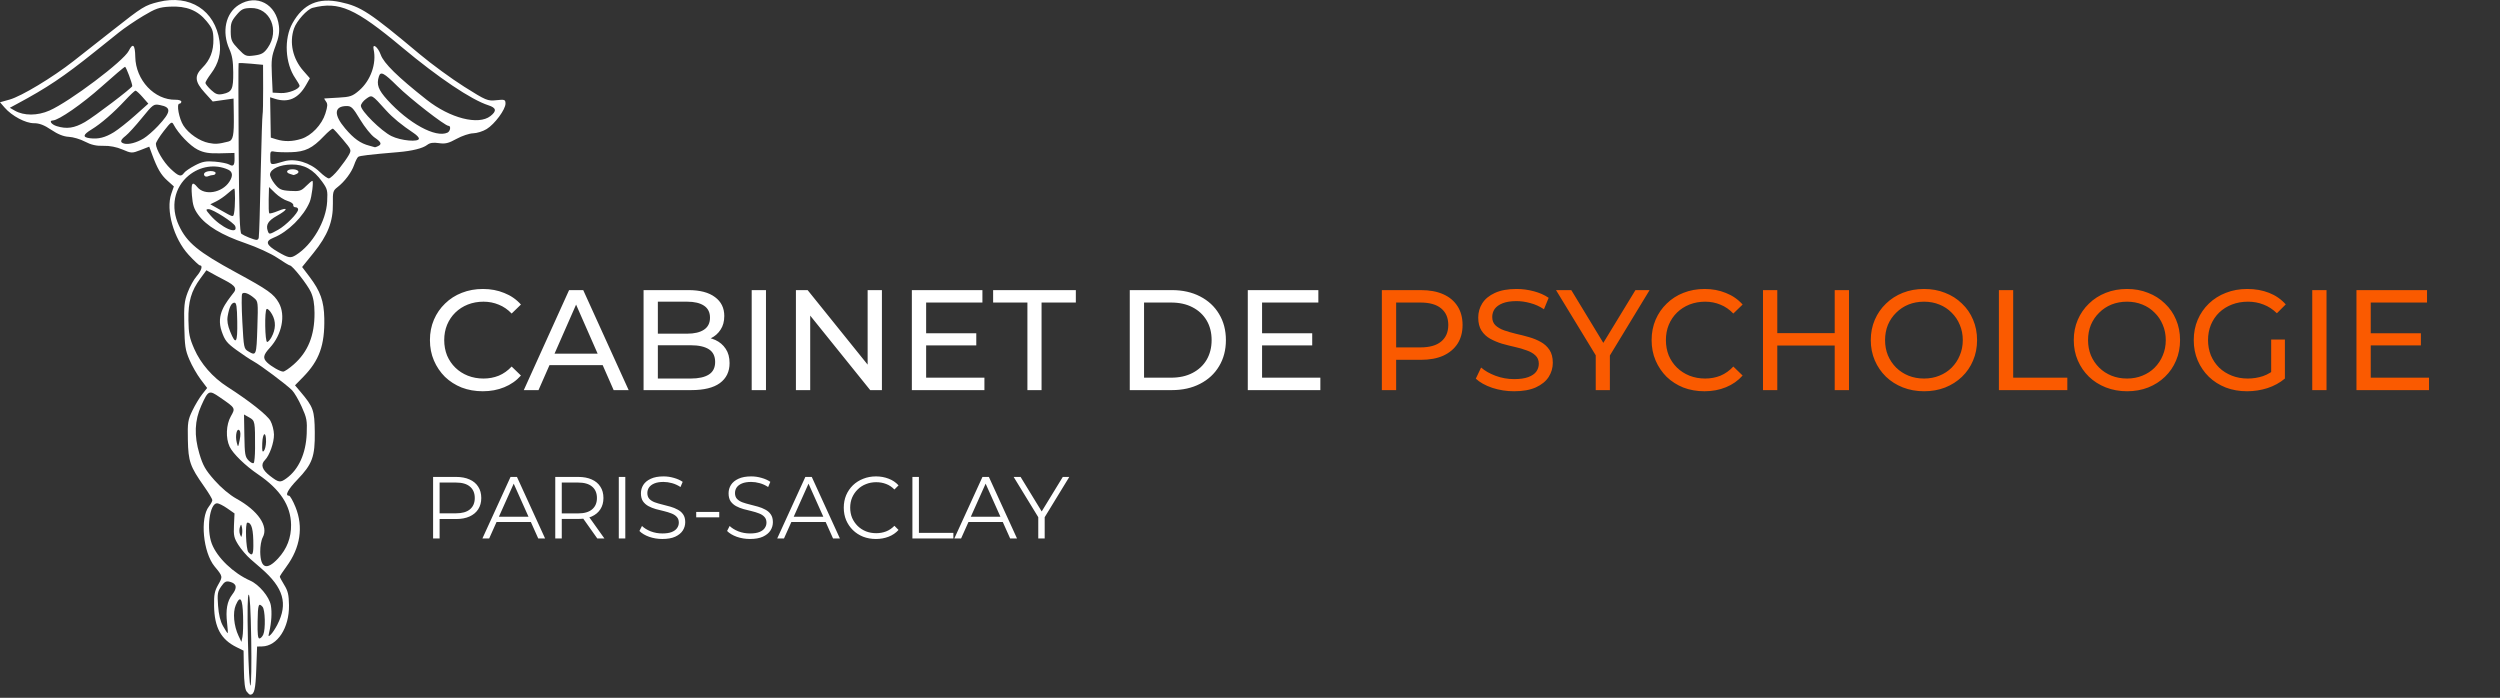 <svg width="455" height="127" viewBox="0 0 455 127" fill="none" xmlns="http://www.w3.org/2000/svg">
<rect x="0" y="0" width="455" height="127" fill="#333333" stroke="none"/>
<path d="M87.868 71.208C86.481 71.208 85.199 70.983 84.02 70.532C82.859 70.064 81.845 69.414 80.978 68.582C80.129 67.733 79.461 66.745 78.976 65.618C78.491 64.491 78.248 63.252 78.248 61.9C78.248 60.548 78.491 59.309 78.976 58.182C79.461 57.055 80.137 56.076 81.004 55.244C81.871 54.395 82.885 53.745 84.046 53.294C85.225 52.826 86.507 52.592 87.894 52.592C89.298 52.592 90.589 52.835 91.768 53.32C92.964 53.788 93.978 54.49 94.81 55.426L93.12 57.064C92.427 56.336 91.647 55.799 90.78 55.452C89.913 55.088 88.986 54.906 87.998 54.906C86.975 54.906 86.022 55.079 85.138 55.426C84.271 55.773 83.517 56.258 82.876 56.882C82.235 57.506 81.732 58.251 81.368 59.118C81.021 59.967 80.848 60.895 80.848 61.9C80.848 62.905 81.021 63.841 81.368 64.708C81.732 65.557 82.235 66.294 82.876 66.918C83.517 67.542 84.271 68.027 85.138 68.374C86.022 68.721 86.975 68.894 87.998 68.894C88.986 68.894 89.913 68.721 90.78 68.374C91.647 68.01 92.427 67.455 93.12 66.71L94.81 68.348C93.978 69.284 92.964 69.995 91.768 70.48C90.589 70.965 89.289 71.208 87.868 71.208ZM95.331 71L103.573 52.8H106.147L114.415 71H111.685L104.327 54.256H105.367L98.009 71H95.331ZM98.841 66.45L99.543 64.37H109.787L110.541 66.45H98.841ZM117.13 71V52.8H125.294C127.392 52.8 129.004 53.225 130.13 54.074C131.257 54.906 131.82 56.05 131.82 57.506C131.82 58.494 131.595 59.326 131.144 60.002C130.711 60.678 130.122 61.198 129.376 61.562C128.631 61.926 127.825 62.108 126.958 62.108L127.426 61.328C128.466 61.328 129.385 61.51 130.182 61.874C130.98 62.238 131.612 62.775 132.08 63.486C132.548 64.179 132.782 65.046 132.782 66.086C132.782 67.646 132.193 68.859 131.014 69.726C129.853 70.575 128.12 71 125.814 71H117.13ZM119.73 68.894H125.71C127.149 68.894 128.25 68.651 129.012 68.166C129.775 67.681 130.156 66.918 130.156 65.878C130.156 64.821 129.775 64.049 129.012 63.564C128.25 63.079 127.149 62.836 125.71 62.836H119.496V60.73H125.06C126.378 60.73 127.4 60.487 128.128 60.002C128.856 59.517 129.22 58.789 129.22 57.818C129.22 56.847 128.856 56.119 128.128 55.634C127.4 55.149 126.378 54.906 125.06 54.906H119.73V68.894ZM136.808 71V52.8H139.408V71H136.808ZM144.857 71V52.8H146.989L159.027 67.75H157.909V52.8H160.509V71H158.377L146.339 56.05H147.457V71H144.857ZM168.323 60.652H177.683V62.862H168.323V60.652ZM168.557 68.738H179.165V71H165.957V52.8H178.801V55.062H168.557V68.738ZM186.989 71V55.062H180.749V52.8H195.803V55.062H189.563V71H186.989ZM205.617 71V52.8H213.287C215.228 52.8 216.935 53.181 218.409 53.944C219.899 54.707 221.052 55.773 221.867 57.142C222.699 58.511 223.115 60.097 223.115 61.9C223.115 63.703 222.699 65.289 221.867 66.658C221.052 68.027 219.899 69.093 218.409 69.856C216.935 70.619 215.228 71 213.287 71H205.617ZM208.217 68.738H213.131C214.639 68.738 215.939 68.452 217.031 67.88C218.14 67.308 218.998 66.511 219.605 65.488C220.211 64.448 220.515 63.252 220.515 61.9C220.515 60.531 220.211 59.335 219.605 58.312C218.998 57.289 218.14 56.492 217.031 55.92C215.939 55.348 214.639 55.062 213.131 55.062H208.217V68.738ZM229.463 60.652H238.823V62.862H229.463V60.652ZM229.697 68.738H240.305V71H227.097V52.8H239.941V55.062H229.697V68.738Z" fill="white"/>
<path d="M251.498 71V52.8H258.596C260.19 52.8 261.551 53.051 262.678 53.554C263.804 54.057 264.671 54.785 265.278 55.738C265.884 56.691 266.188 57.827 266.188 59.144C266.188 60.461 265.884 61.597 265.278 62.55C264.671 63.486 263.804 64.214 262.678 64.734C261.551 65.237 260.19 65.488 258.596 65.488H252.928L254.098 64.266V71H251.498ZM254.098 64.526L252.928 63.226H258.518C260.182 63.226 261.438 62.871 262.288 62.16C263.154 61.449 263.588 60.444 263.588 59.144C263.588 57.844 263.154 56.839 262.288 56.128C261.438 55.417 260.182 55.062 258.518 55.062H252.928L254.098 53.762V64.526ZM275.565 71.208C274.179 71.208 272.853 71 271.587 70.584C270.322 70.151 269.325 69.596 268.597 68.92L269.559 66.892C270.253 67.499 271.137 68.001 272.211 68.4C273.286 68.799 274.404 68.998 275.565 68.998C276.623 68.998 277.481 68.877 278.139 68.634C278.798 68.391 279.283 68.062 279.595 67.646C279.907 67.213 280.063 66.727 280.063 66.19C280.063 65.566 279.855 65.063 279.439 64.682C279.041 64.301 278.512 63.997 277.853 63.772C277.212 63.529 276.501 63.321 275.721 63.148C274.941 62.975 274.153 62.775 273.355 62.55C272.575 62.307 271.856 62.004 271.197 61.64C270.556 61.276 270.036 60.791 269.637 60.184C269.239 59.56 269.039 58.763 269.039 57.792C269.039 56.856 269.282 55.998 269.767 55.218C270.27 54.421 271.033 53.788 272.055 53.32C273.095 52.835 274.413 52.592 276.007 52.592C277.065 52.592 278.113 52.731 279.153 53.008C280.193 53.285 281.095 53.684 281.857 54.204L280.999 56.284C280.219 55.764 279.396 55.391 278.529 55.166C277.663 54.923 276.822 54.802 276.007 54.802C274.985 54.802 274.144 54.932 273.485 55.192C272.827 55.452 272.341 55.799 272.029 56.232C271.735 56.665 271.587 57.151 271.587 57.688C271.587 58.329 271.787 58.841 272.185 59.222C272.601 59.603 273.13 59.907 273.771 60.132C274.43 60.357 275.149 60.565 275.929 60.756C276.709 60.929 277.489 61.129 278.269 61.354C279.067 61.579 279.786 61.874 280.427 62.238C281.086 62.602 281.615 63.087 282.013 63.694C282.412 64.301 282.611 65.081 282.611 66.034C282.611 66.953 282.36 67.811 281.857 68.608C281.355 69.388 280.575 70.021 279.517 70.506C278.477 70.974 277.16 71.208 275.565 71.208ZM290.423 71V64.032L291.021 65.644L283.195 52.8H285.977L292.555 63.642H291.047L297.651 52.8H300.225L292.425 65.644L292.997 64.032V71H290.423ZM310.214 71.208C308.827 71.208 307.544 70.983 306.366 70.532C305.204 70.064 304.19 69.414 303.324 68.582C302.474 67.733 301.807 66.745 301.322 65.618C300.836 64.491 300.594 63.252 300.594 61.9C300.594 60.548 300.836 59.309 301.322 58.182C301.807 57.055 302.483 56.076 303.35 55.244C304.216 54.395 305.23 53.745 306.392 53.294C307.57 52.826 308.853 52.592 310.24 52.592C311.644 52.592 312.935 52.835 314.114 53.32C315.31 53.788 316.324 54.49 317.156 55.426L315.466 57.064C314.772 56.336 313.992 55.799 313.126 55.452C312.259 55.088 311.332 54.906 310.344 54.906C309.321 54.906 308.368 55.079 307.484 55.426C306.617 55.773 305.863 56.258 305.222 56.882C304.58 57.506 304.078 58.251 303.714 59.118C303.367 59.967 303.194 60.895 303.194 61.9C303.194 62.905 303.367 63.841 303.714 64.708C304.078 65.557 304.58 66.294 305.222 66.918C305.863 67.542 306.617 68.027 307.484 68.374C308.368 68.721 309.321 68.894 310.344 68.894C311.332 68.894 312.259 68.721 313.126 68.374C313.992 68.01 314.772 67.455 315.466 66.71L317.156 68.348C316.324 69.284 315.31 69.995 314.114 70.48C312.935 70.965 311.635 71.208 310.214 71.208ZM333.917 52.8H336.517V71H333.917V52.8ZM323.465 71H320.865V52.8H323.465V71ZM334.151 62.888H323.205V60.626H334.151V62.888ZM350.18 71.208C348.794 71.208 347.502 70.974 346.306 70.506C345.128 70.038 344.105 69.388 343.238 68.556C342.372 67.707 341.696 66.719 341.21 65.592C340.725 64.465 340.482 63.235 340.482 61.9C340.482 60.565 340.725 59.335 341.21 58.208C341.696 57.081 342.372 56.102 343.238 55.27C344.105 54.421 345.128 53.762 346.306 53.294C347.485 52.826 348.776 52.592 350.18 52.592C351.567 52.592 352.841 52.826 354.002 53.294C355.181 53.745 356.204 54.395 357.07 55.244C357.954 56.076 358.63 57.055 359.098 58.182C359.584 59.309 359.826 60.548 359.826 61.9C359.826 63.252 359.584 64.491 359.098 65.618C358.63 66.745 357.954 67.733 357.07 68.582C356.204 69.414 355.181 70.064 354.002 70.532C352.841 70.983 351.567 71.208 350.18 71.208ZM350.18 68.894C351.186 68.894 352.113 68.721 352.962 68.374C353.829 68.027 354.574 67.542 355.198 66.918C355.84 66.277 356.334 65.531 356.68 64.682C357.044 63.833 357.226 62.905 357.226 61.9C357.226 60.895 357.044 59.967 356.68 59.118C356.334 58.269 355.84 57.532 355.198 56.908C354.574 56.267 353.829 55.773 352.962 55.426C352.113 55.079 351.186 54.906 350.18 54.906C349.158 54.906 348.213 55.079 347.346 55.426C346.497 55.773 345.752 56.267 345.11 56.908C344.469 57.532 343.966 58.269 343.602 59.118C343.256 59.967 343.082 60.895 343.082 61.9C343.082 62.905 343.256 63.833 343.602 64.682C343.966 65.531 344.469 66.277 345.11 66.918C345.752 67.542 346.497 68.027 347.346 68.374C348.213 68.721 349.158 68.894 350.18 68.894ZM363.8 71V52.8H366.4V68.738H376.254V71H363.8ZM387.124 71.208C385.737 71.208 384.446 70.974 383.25 70.506C382.071 70.038 381.048 69.388 380.182 68.556C379.315 67.707 378.639 66.719 378.154 65.592C377.668 64.465 377.426 63.235 377.426 61.9C377.426 60.565 377.668 59.335 378.154 58.208C378.639 57.081 379.315 56.102 380.182 55.27C381.048 54.421 382.071 53.762 383.25 53.294C384.428 52.826 385.72 52.592 387.124 52.592C388.51 52.592 389.784 52.826 390.946 53.294C392.124 53.745 393.147 54.395 394.014 55.244C394.898 56.076 395.574 57.055 396.042 58.182C396.527 59.309 396.77 60.548 396.77 61.9C396.77 63.252 396.527 64.491 396.042 65.618C395.574 66.745 394.898 67.733 394.014 68.582C393.147 69.414 392.124 70.064 390.946 70.532C389.784 70.983 388.51 71.208 387.124 71.208ZM387.124 68.894C388.129 68.894 389.056 68.721 389.906 68.374C390.772 68.027 391.518 67.542 392.142 66.918C392.783 66.277 393.277 65.531 393.624 64.682C393.988 63.833 394.17 62.905 394.17 61.9C394.17 60.895 393.988 59.967 393.624 59.118C393.277 58.269 392.783 57.532 392.142 56.908C391.518 56.267 390.772 55.773 389.906 55.426C389.056 55.079 388.129 54.906 387.124 54.906C386.101 54.906 385.156 55.079 384.29 55.426C383.44 55.773 382.695 56.267 382.054 56.908C381.412 57.532 380.91 58.269 380.546 59.118C380.199 59.967 380.026 60.895 380.026 61.9C380.026 62.905 380.199 63.833 380.546 64.682C380.91 65.531 381.412 66.277 382.054 66.918C382.695 67.542 383.44 68.027 384.29 68.374C385.156 68.721 386.101 68.894 387.124 68.894ZM408.96 71.208C407.556 71.208 406.264 70.983 405.086 70.532C403.907 70.064 402.884 69.414 402.018 68.582C401.151 67.733 400.475 66.745 399.99 65.618C399.504 64.491 399.262 63.252 399.262 61.9C399.262 60.548 399.504 59.309 399.99 58.182C400.475 57.055 401.151 56.076 402.018 55.244C402.902 54.395 403.933 53.745 405.112 53.294C406.29 52.826 407.59 52.592 409.012 52.592C410.45 52.592 411.768 52.826 412.964 53.294C414.16 53.762 415.174 54.464 416.006 55.4L414.394 57.012C413.648 56.284 412.834 55.755 411.95 55.426C411.083 55.079 410.138 54.906 409.116 54.906C408.076 54.906 407.105 55.079 406.204 55.426C405.32 55.773 404.548 56.258 403.89 56.882C403.248 57.506 402.746 58.251 402.382 59.118C402.035 59.967 401.862 60.895 401.862 61.9C401.862 62.888 402.035 63.815 402.382 64.682C402.746 65.531 403.248 66.277 403.89 66.918C404.548 67.542 405.32 68.027 406.204 68.374C407.088 68.721 408.05 68.894 409.09 68.894C410.06 68.894 410.988 68.747 411.872 68.452C412.773 68.14 413.605 67.629 414.368 66.918L415.85 68.894C414.948 69.657 413.891 70.237 412.678 70.636C411.482 71.017 410.242 71.208 408.96 71.208ZM413.354 68.556V61.796H415.85V68.894L413.354 68.556ZM420.828 71V52.8H423.428V71H420.828ZM431.242 60.652H440.602V62.862H431.242V60.652ZM431.476 68.738H442.084V71H428.876V52.8H441.72V55.062H431.476V68.738Z" fill="#FA5A00"/>
<path d="M78.824 98V86.8H83.016C83.965 86.8 84.781 86.955 85.464 87.264C86.147 87.563 86.669 88 87.032 88.576C87.405 89.141 87.592 89.829 87.592 90.64C87.592 91.429 87.405 92.112 87.032 92.688C86.669 93.253 86.147 93.691 85.464 94C84.781 94.309 83.965 94.464 83.016 94.464H79.48L80.008 93.904V98H78.824ZM80.008 94L79.48 93.424H82.984C84.104 93.424 84.952 93.184 85.528 92.704C86.115 92.213 86.408 91.525 86.408 90.64C86.408 89.744 86.115 89.051 85.528 88.56C84.952 88.069 84.104 87.824 82.984 87.824H79.48L80.008 87.264V94ZM87.798 98L92.918 86.8H94.086L99.206 98H97.958L93.254 87.488H93.734L89.03 98H87.798ZM89.814 95.008L90.166 94.048H96.678L97.03 95.008H89.814ZM101.058 98V86.8H105.25C106.2 86.8 107.016 86.955 107.698 87.264C108.381 87.563 108.904 88 109.266 88.576C109.64 89.141 109.826 89.829 109.826 90.64C109.826 91.429 109.64 92.112 109.266 92.688C108.904 93.253 108.381 93.691 107.698 94C107.016 94.299 106.2 94.448 105.25 94.448H101.714L102.242 93.904V98H101.058ZM108.706 98L105.826 93.936H107.106L110.002 98H108.706ZM102.242 94L101.714 93.44H105.218C106.338 93.44 107.186 93.195 107.762 92.704C108.349 92.213 108.642 91.525 108.642 90.64C108.642 89.744 108.349 89.051 107.762 88.56C107.186 88.069 106.338 87.824 105.218 87.824H101.714L102.242 87.264V94ZM112.621 98V86.8H113.805V98H112.621ZM120.537 98.096C119.705 98.096 118.905 97.963 118.137 97.696C117.38 97.419 116.793 97.067 116.377 96.64L116.841 95.728C117.236 96.112 117.764 96.437 118.425 96.704C119.097 96.96 119.801 97.088 120.537 97.088C121.241 97.088 121.812 97.003 122.249 96.832C122.697 96.651 123.022 96.411 123.225 96.112C123.438 95.813 123.545 95.483 123.545 95.12C123.545 94.683 123.417 94.331 123.161 94.064C122.916 93.797 122.59 93.589 122.185 93.44C121.78 93.28 121.332 93.141 120.841 93.024C120.35 92.907 119.86 92.784 119.369 92.656C118.878 92.517 118.425 92.336 118.009 92.112C117.604 91.888 117.273 91.595 117.017 91.232C116.772 90.859 116.649 90.373 116.649 89.776C116.649 89.221 116.793 88.715 117.081 88.256C117.38 87.787 117.833 87.413 118.441 87.136C119.049 86.848 119.828 86.704 120.777 86.704C121.406 86.704 122.03 86.795 122.649 86.976C123.268 87.147 123.801 87.387 124.249 87.696L123.849 88.64C123.369 88.32 122.857 88.085 122.313 87.936C121.78 87.787 121.262 87.712 120.761 87.712C120.089 87.712 119.534 87.803 119.097 87.984C118.66 88.165 118.334 88.411 118.121 88.72C117.918 89.019 117.817 89.36 117.817 89.744C117.817 90.181 117.94 90.533 118.185 90.8C118.441 91.067 118.772 91.275 119.177 91.424C119.593 91.573 120.046 91.707 120.537 91.824C121.028 91.941 121.513 92.069 121.993 92.208C122.484 92.347 122.932 92.528 123.337 92.752C123.753 92.965 124.084 93.253 124.329 93.616C124.585 93.979 124.713 94.453 124.713 95.04C124.713 95.584 124.564 96.091 124.265 96.56C123.966 97.019 123.508 97.392 122.889 97.68C122.281 97.957 121.497 98.096 120.537 98.096ZM126.71 94.16V93.168H130.902V94.16H126.71ZM136.49 98.096C135.658 98.096 134.858 97.963 134.09 97.696C133.333 97.419 132.746 97.067 132.33 96.64L132.794 95.728C133.189 96.112 133.717 96.437 134.378 96.704C135.05 96.96 135.754 97.088 136.49 97.088C137.194 97.088 137.765 97.003 138.202 96.832C138.65 96.651 138.975 96.411 139.178 96.112C139.391 95.813 139.498 95.483 139.498 95.12C139.498 94.683 139.37 94.331 139.114 94.064C138.869 93.797 138.543 93.589 138.138 93.44C137.733 93.28 137.285 93.141 136.794 93.024C136.303 92.907 135.813 92.784 135.322 92.656C134.831 92.517 134.378 92.336 133.962 92.112C133.557 91.888 133.226 91.595 132.97 91.232C132.725 90.859 132.602 90.373 132.602 89.776C132.602 89.221 132.746 88.715 133.034 88.256C133.333 87.787 133.786 87.413 134.394 87.136C135.002 86.848 135.781 86.704 136.73 86.704C137.359 86.704 137.983 86.795 138.602 86.976C139.221 87.147 139.754 87.387 140.202 87.696L139.802 88.64C139.322 88.32 138.81 88.085 138.266 87.936C137.733 87.787 137.215 87.712 136.714 87.712C136.042 87.712 135.487 87.803 135.05 87.984C134.613 88.165 134.287 88.411 134.074 88.72C133.871 89.019 133.77 89.36 133.77 89.744C133.77 90.181 133.893 90.533 134.138 90.8C134.394 91.067 134.725 91.275 135.13 91.424C135.546 91.573 135.999 91.707 136.49 91.824C136.981 91.941 137.466 92.069 137.946 92.208C138.437 92.347 138.885 92.528 139.29 92.752C139.706 92.965 140.037 93.253 140.282 93.616C140.538 93.979 140.666 94.453 140.666 95.04C140.666 95.584 140.517 96.091 140.218 96.56C139.919 97.019 139.461 97.392 138.842 97.68C138.234 97.957 137.45 98.096 136.49 98.096ZM141.454 98L146.574 86.8H147.742L152.862 98H151.614L146.91 87.488H147.39L142.686 98H141.454ZM143.47 95.008L143.822 94.048H150.334L150.686 95.008H143.47ZM159.422 98.096C158.58 98.096 157.801 97.957 157.086 97.68C156.372 97.392 155.753 96.992 155.23 96.48C154.708 95.968 154.297 95.365 153.998 94.672C153.71 93.979 153.566 93.221 153.566 92.4C153.566 91.579 153.71 90.821 153.998 90.128C154.297 89.435 154.708 88.832 155.23 88.32C155.764 87.808 156.388 87.413 157.102 87.136C157.817 86.848 158.596 86.704 159.438 86.704C160.249 86.704 161.012 86.843 161.726 87.12C162.441 87.387 163.044 87.792 163.534 88.336L162.782 89.088C162.324 88.619 161.817 88.283 161.262 88.08C160.708 87.867 160.11 87.76 159.47 87.76C158.798 87.76 158.174 87.877 157.598 88.112C157.022 88.336 156.521 88.661 156.094 89.088C155.668 89.504 155.332 89.995 155.086 90.56C154.852 91.115 154.734 91.728 154.734 92.4C154.734 93.072 154.852 93.691 155.086 94.256C155.332 94.811 155.668 95.301 156.094 95.728C156.521 96.144 157.022 96.469 157.598 96.704C158.174 96.928 158.798 97.04 159.47 97.04C160.11 97.04 160.708 96.933 161.262 96.72C161.817 96.507 162.324 96.165 162.782 95.696L163.534 96.448C163.044 96.992 162.441 97.403 161.726 97.68C161.012 97.957 160.244 98.096 159.422 98.096ZM166.058 98V86.8H167.242V96.976H173.514V98H166.058ZM173.688 98L178.808 86.8H179.976L185.096 98H183.848L179.144 87.488H179.624L174.92 98H173.688ZM175.704 95.008L176.056 94.048H182.568L182.92 95.008H175.704ZM188.965 98V93.84L189.237 94.576L184.485 86.8H185.749L189.925 93.632H189.253L193.429 86.8H194.613L189.861 94.576L190.133 93.84V98H188.965Z" fill="white"/>
<path d="M44.888 125.854C44.581 125.445 44.425 124.205 44.386 121.84L44.33 118.418L43.05 117.784C40.208 116.376 39.027 114.209 38.962 110.286C38.928 108.225 39.054 107.574 39.714 106.411C40.563 104.916 40.564 104.92 39.053 103.087C36.962 100.55 36.368 94.282 38.02 92.183C38.366 91.744 38.646 91.219 38.643 91.016C38.639 90.814 37.964 89.691 37.141 88.522C34.587 84.891 34.268 83.975 34.191 80.051C34.128 76.891 34.199 76.432 35.005 74.75C35.491 73.737 36.296 72.392 36.795 71.76L37.701 70.612L36.513 69.04C35.859 68.175 34.943 66.572 34.476 65.476C33.724 63.713 33.617 63.005 33.538 59.296C33.461 55.664 33.543 54.858 34.154 53.222C34.542 52.185 35.27 50.868 35.771 50.295C36.654 49.285 36.961 48.29 36.384 48.303C36.229 48.306 35.302 47.438 34.323 46.372C31.608 43.417 30.144 38.237 31.182 35.257L31.644 33.929L30.451 32.858C29.279 31.808 28.625 30.678 27.65 28.022L27.161 26.691L25.564 27.316C24.033 27.916 23.895 27.911 22.286 27.211C21.233 26.753 19.938 26.503 18.818 26.541C17.561 26.585 16.572 26.36 15.486 25.786C14.637 25.336 13.307 24.939 12.532 24.904C11.587 24.86 10.53 24.439 9.328 23.627C8.048 22.761 7.149 22.418 6.187 22.426C4.664 22.44 2.166 21.111 0.841 19.582L0 18.612L1.756 18.12C3.894 17.52 9.555 14.11 13.374 11.12C14.923 9.906 18.164 7.359 20.575 5.46C25.953 1.222 26.359 0.971 28.83 0.357C34.551 -1.067 39.128 1.865 39.957 7.483C40.276 9.649 39.777 11.563 38.422 13.371C37.849 14.135 37.382 14.91 37.385 15.092C37.388 15.274 37.854 15.853 38.42 16.38C39.252 17.153 39.66 17.292 40.551 17.106C42.22 16.758 42.472 16.237 42.449 13.18C42.434 11.12 42.263 10.09 41.747 8.942C40.333 5.8 41.057 2.404 43.464 0.891C46.723 -1.159 50.307 0.736 50.768 4.753C50.897 5.877 50.736 6.808 50.139 8.384C49.434 10.247 49.355 10.89 49.481 13.682L49.625 16.86L51.117 16.937C52.488 17.009 54.531 16.202 54.521 15.593C54.518 15.467 54.173 14.864 53.754 14.253C51.881 11.528 51.65 7.043 53.236 4.215C55.205 0.705 57.921 -0.486 61.969 0.386C65.686 1.186 67.255 2.217 76.364 9.843C78.545 11.669 82.204 14.345 84.496 15.79C88.461 18.29 88.743 18.408 90.325 18.238C91.853 18.074 91.988 18.123 92 18.844C92.018 19.913 90.044 22.584 88.567 23.491C87.901 23.899 86.798 24.246 86.114 24.261C85.431 24.275 84.067 24.732 83.084 25.275C81.629 26.079 81.031 26.223 79.866 26.049C78.851 25.896 78.235 25.991 77.745 26.375C76.96 26.991 75.031 27.472 72.482 27.688C67.236 28.132 65.476 28.34 65.193 28.549C65.02 28.678 64.688 29.336 64.455 30.014C63.984 31.379 62.722 33.062 61.408 34.077C60.617 34.687 60.55 34.93 60.585 37.056C60.639 40.311 59.646 42.837 57.053 46.042L54.987 48.596L56.324 50.362C58.315 52.99 58.961 54.805 59.021 57.94C59.115 62.835 58.112 65.615 55.171 68.616L53.692 70.126L54.685 71.301C57.036 74.081 57.245 74.67 57.29 78.635C57.341 83.116 56.848 84.467 54.13 87.288C52.39 89.096 51.796 90.233 52.602 90.216C52.786 90.212 53.317 91.143 53.781 92.285C55.245 95.886 54.667 99.677 52.132 103.117C51.467 104.019 50.924 104.847 50.926 104.958C50.928 105.068 51.296 105.755 51.744 106.484C52.404 107.555 52.566 108.253 52.597 110.143C52.666 114.25 50.492 117.59 47.71 117.65L46.791 117.67L46.643 121.758C46.507 125.511 46.296 126.399 45.532 126.437C45.423 126.443 45.133 126.181 44.888 125.854ZM45.723 116.397C45.635 111.078 45.475 108.225 45.264 108.23C45.052 108.235 45.003 111.123 45.122 116.61C45.225 121.367 45.423 124.893 45.581 124.777C45.734 124.663 45.798 120.893 45.723 116.397ZM44.24 112.105C44.148 108.887 43.72 108.248 42.913 110.128C42.334 111.475 42.555 113.918 43.417 115.735L43.934 116.822L44.128 115.907C44.235 115.403 44.285 113.693 44.24 112.105ZM47.917 115.483C48.352 114.506 48.257 110.96 47.782 110.434C47.059 109.635 46.933 110.01 46.882 113.115C46.844 115.368 46.935 116.211 47.216 116.204C47.428 116.199 47.743 115.875 47.917 115.483ZM50.47 113.701C52.444 109.871 51.619 106.982 47.54 103.444C47.202 103.15 46.335 102.399 45.614 101.774C44.893 101.149 43.893 99.986 43.393 99.188C42.59 97.909 42.494 97.487 42.582 95.591L42.682 93.443L41.347 92.513C40.613 92.002 39.782 91.589 39.499 91.595C38.148 91.625 37.541 96.33 38.55 98.96C39.516 101.482 42.476 104.325 45.546 105.681C47.15 106.389 49.013 108.619 49.292 110.166C49.523 111.447 49.411 113.293 48.993 115.072C48.801 115.893 48.832 115.935 49.297 115.479C49.582 115.2 50.11 114.4 50.47 113.701ZM41.337 113.451C41.044 111.01 41.333 109.408 42.285 108.182C43.22 106.978 43.078 106.214 41.861 105.892C41.152 105.704 40.862 105.856 40.254 106.736C39.597 107.687 39.532 108.085 39.688 110.23C39.808 111.887 40.093 113.06 40.59 113.945C40.989 114.657 41.369 115.238 41.433 115.237C41.498 115.235 41.455 114.432 41.337 113.451ZM50.602 101.646C52.221 99.904 53.014 97.846 52.975 95.491C52.917 91.999 50.995 89.069 46.963 86.331C44.636 84.75 42.385 82.557 41.788 81.289C41.05 79.725 41.149 77.29 42.011 75.77C42.87 74.253 42.895 74.295 39.994 72.297C38.041 70.952 37.906 71.013 36.635 73.823C35.416 76.518 35.306 79.284 36.289 82.58C36.934 84.739 37.383 85.529 39.039 87.405C40.239 88.766 41.812 90.088 43.036 90.764C46.981 92.945 48.918 95.788 47.822 97.792C47.545 98.297 47.346 99.451 47.362 100.447C47.412 103.44 48.545 103.86 50.602 101.646ZM46.111 99.376C46.129 96.371 45.802 95.101 45.015 95.118C44.587 95.127 44.76 100.013 45.206 100.507C45.879 101.25 46.101 100.971 46.111 99.376ZM44.03 95.96C43.894 95.355 43.876 95.356 43.656 95.968C43.529 96.321 43.538 96.895 43.677 97.243C43.917 97.844 43.935 97.844 44.051 97.234C44.118 96.882 44.109 96.309 44.03 95.96ZM52.161 87.037C54.362 85.432 55.678 82.519 55.821 78.937C55.917 76.53 55.834 76.083 54.909 74.025C54.35 72.78 53.559 71.429 53.153 71.023C52.089 69.961 47.472 66.499 46.154 65.775C45.538 65.436 44.129 64.501 43.024 63.695C41.297 62.436 40.92 61.961 40.351 60.318C39.268 57.194 41.098 55.135 42.599 53.166C43.457 52.042 41.495 51.357 39.384 50.192L37.566 49.188L36.477 50.669C34.787 52.97 34.238 54.878 34.294 58.256C34.336 60.761 34.486 61.507 35.347 63.482C36.521 66.177 38.707 68.686 41.362 70.389C45.382 72.968 48.638 75.539 49.224 76.597C49.562 77.207 49.849 78.326 49.862 79.086C49.887 80.538 49.049 82.908 48.219 83.731C47.392 84.55 47.685 85.487 49.115 86.593C50.746 87.853 50.992 87.889 52.161 87.037ZM46.419 81.606C46.435 76.679 46.415 76.572 45.371 75.981L44.411 75.437L44.474 79.256C44.531 82.72 44.603 83.144 45.245 83.806C45.635 84.207 46.056 84.409 46.183 84.254C46.309 84.1 46.415 82.908 46.419 81.606ZM48.419 80.403C48.449 78.412 47.804 78.657 47.729 80.666C47.677 82.074 47.746 82.389 48.031 82.052C48.235 81.811 48.409 81.069 48.419 80.403ZM43.576 78.322C43.108 77.804 42.773 79.306 43.086 80.521C43.331 81.473 43.341 81.465 43.621 80.089C43.81 79.154 43.795 78.565 43.576 78.322ZM53.447 66.339C56.057 64.049 57.266 61.06 57.242 56.956C57.232 55.292 57.037 54.165 56.584 53.166C55.965 51.799 53.207 48.3 52.755 48.309C52.635 48.312 51.61 47.691 50.478 46.928C49.324 46.151 46.759 44.976 44.64 44.253C40.37 42.798 37.529 41.087 36.087 39.103C35.302 38.024 35.07 37.315 34.931 35.576C34.748 33.282 34.986 32.917 35.92 34.059C37.221 35.648 40.399 35.116 41.736 33.085C42.439 32.017 42.36 31.253 41.508 30.869C39.175 29.819 36.422 30.233 34.34 31.947C31.703 34.117 31 37.687 32.553 41.02C34.017 44.163 36.056 45.841 42.97 49.594C48.791 52.753 49.839 53.499 50.755 55.132C52.014 57.376 51.305 60.911 49.119 63.285C47.902 64.607 47.795 65.177 48.615 65.97C49.37 66.7 50.997 67.627 51.534 67.633C51.772 67.636 52.633 67.054 53.447 66.339ZM37.261 32.03C36.861 31.587 37.364 31.156 38.304 31.135C38.817 31.124 39.239 31.279 39.242 31.479C39.246 31.68 39.046 31.848 38.799 31.853C38.552 31.859 38.153 31.955 37.914 32.066C37.674 32.178 37.381 32.162 37.261 32.03ZM46.837 59.672C46.987 54.916 46.981 54.864 46.232 54.226C45.252 53.39 44.353 53.078 44.07 53.473C43.947 53.646 43.964 55.964 44.108 58.623C44.363 63.309 44.396 63.474 45.172 63.938C46.639 64.818 46.677 64.72 46.837 59.672ZM49.399 61.39C50.205 59.917 50.242 58.496 49.508 57.199C49.139 56.545 48.698 56.114 48.528 56.239C48.125 56.538 48.218 62.255 48.625 62.246C48.796 62.242 49.144 61.857 49.399 61.39ZM43.18 58.539C43.133 55.743 43.033 55.08 42.658 55.089C42.116 55.1 41.713 55.914 41.434 57.557C41.295 58.377 41.435 59.219 41.902 60.371C42.926 62.9 43.244 62.443 43.18 58.539ZM53.862 46.415C56.846 44.555 59.353 40.259 59.543 36.683C59.651 34.648 59.586 34.394 58.628 33.06C57.038 30.846 55.359 29.906 53.051 29.939C50.949 29.969 49.29 30.713 49.143 31.692C49.093 32.026 49.475 32.824 49.994 33.465C50.815 34.481 51.178 34.646 52.824 34.746C54.502 34.849 54.819 34.754 55.677 33.891C56.209 33.358 56.731 32.919 56.839 32.916C57.108 32.911 56.746 35.845 56.367 36.752C55.27 39.378 52.407 42.216 49.807 43.254C48.198 43.897 48.403 44.579 50.581 45.84C52.539 46.975 52.872 47.033 53.862 46.415ZM52.804 31.66C51.906 31.411 52.153 30.833 53.168 30.81C54.223 30.787 54.716 31.316 53.966 31.666C53.693 31.793 53.446 31.878 53.416 31.856C53.386 31.833 53.111 31.745 52.804 31.66ZM47.094 43.241C47.204 41.91 47.28 39.37 47.468 30.753C47.582 25.54 47.727 21.078 47.79 20.838C47.854 20.598 47.899 18.465 47.891 16.099L47.876 11.796L45.699 11.593C44.503 11.481 43.48 11.441 43.427 11.504C43.374 11.567 43.379 18.516 43.437 26.945C43.52 38.973 43.629 42.334 43.945 42.559C44.471 42.934 46.154 43.618 46.66 43.662C46.878 43.681 47.074 43.492 47.094 43.241ZM50.611 41.824C52.045 41.029 54.27 38.768 54.259 38.116C54.255 37.893 54.038 37.715 53.777 37.72C53.515 37.726 53.334 37.542 53.374 37.312C53.414 37.082 52.949 36.75 52.342 36.575C51.735 36.4 50.725 35.758 50.099 35.148L48.959 34.04L48.901 36.34C48.87 37.606 48.916 38.721 49.004 38.819C49.093 38.916 49.81 38.727 50.599 38.399C52.552 37.587 52.422 38.15 50.396 39.28C48.793 40.174 48.342 40.925 48.737 42.042C48.972 42.707 49.032 42.7 50.611 41.824ZM42.815 41.173C42.582 40.518 38.717 38.05 37.951 38.066C37.401 38.078 37.439 38.205 38.277 39.173C40.254 41.455 43.41 42.845 42.815 41.173ZM42.599 38.784C42.818 37.681 42.835 34.316 42.622 34.32C42.511 34.323 41.971 34.73 41.424 35.224C40.877 35.719 39.945 36.361 39.353 36.651L38.276 37.178L40.172 38.252C42.512 39.577 42.444 39.562 42.599 38.784ZM61.634 30.815C62.368 29.901 63.198 28.733 63.48 28.219C63.983 27.298 63.967 27.257 62.42 25.411C61.556 24.38 60.738 23.485 60.603 23.421C60.467 23.357 59.722 23.972 58.946 24.787C56.848 26.992 55.548 27.626 52.977 27.701C51.756 27.737 50.4 27.692 49.962 27.601C49.234 27.451 49.168 27.546 49.188 28.711C49.211 30.116 49.17 30.105 51.704 29.36C53.707 28.77 56.453 29.587 58.198 31.292C58.859 31.938 59.602 32.468 59.85 32.471C60.098 32.474 60.901 31.729 61.634 30.815ZM33.504 31.462C33.701 31.179 34.596 30.566 35.495 30.099C36.834 29.402 37.484 29.279 39.119 29.419C40.214 29.512 41.381 29.747 41.711 29.941C42.461 30.382 42.708 30.1 42.687 28.83L42.671 27.836L40.055 27.902C38.052 27.954 37.095 27.797 35.966 27.231C34.597 26.546 32.453 24.314 31.611 22.698C31.276 22.055 31.144 22.14 29.806 23.854C29.012 24.871 28.367 25.915 28.371 26.174C28.388 27.185 29.736 29.485 31.03 30.709C32.51 32.109 32.96 32.246 33.504 31.462ZM68.791 26.604C69.546 26.252 69.389 25.856 68.168 25.026C67.558 24.61 66.381 23.147 65.553 21.774C64.209 19.544 63.938 19.28 63.026 19.299C60.802 19.348 60.718 20.891 62.806 23.36C64.394 25.237 65.605 26.102 67.229 26.519C67.755 26.654 68.209 26.78 68.239 26.8C68.269 26.82 68.517 26.732 68.791 26.604ZM41.568 25.762C42.426 25.545 42.608 24.649 42.552 20.937L42.507 17.937L40.612 18.207L38.716 18.476L37.259 16.865C35.449 14.863 35.348 13.813 36.824 12.338C38.243 10.918 38.875 9.29 38.839 7.14C38.814 5.581 38.652 5.153 37.596 3.858C35.988 1.884 33.91 1.057 30.939 1.209C28.996 1.308 28.327 1.541 26.051 2.904C24.6 3.773 22.62 5.119 21.651 5.895C20.682 6.672 18.71 8.251 17.269 9.406C11.559 13.978 8.591 15.967 3.04 18.943L1.787 19.616L2.694 20.137C4.354 21.09 6.811 21.084 8.999 20.121C12.695 18.494 22.53 11.086 23.434 9.249C24.174 7.745 24.583 8.12 24.62 10.337C24.69 14.581 28.12 18.231 31.965 18.154C32.532 18.143 32.998 18.298 33.001 18.498C33.005 18.699 32.846 18.866 32.649 18.87C32.074 18.883 32.581 21.607 33.393 22.865C34.33 24.319 36.328 25.688 37.99 26.016C39.216 26.259 39.752 26.221 41.568 25.762ZM76.247 25.213C76.244 25.017 75.844 24.592 75.359 24.268C73.07 22.737 71.477 21.43 70.266 20.088C67.615 17.152 67.725 17.215 66.633 17.989C66.105 18.363 65.677 18.938 65.682 19.264C65.698 20.201 69.373 23.839 71.235 24.763C72.958 25.617 76.259 25.914 76.247 25.213ZM26.155 25.189C26.771 24.814 27.939 23.797 28.752 22.929C31.158 20.358 31.239 19.53 29.123 19.122C27.963 18.898 27.869 18.965 25.833 21.468C24.68 22.885 23.349 24.345 22.876 24.713C21.881 25.485 21.794 25.907 22.582 26.13C23.393 26.36 24.873 25.97 26.155 25.189ZM54.839 25.27C56.687 24.693 58.58 22.7 59.22 20.658C59.637 19.328 59.658 18.912 59.329 18.474C59.105 18.175 58.975 17.925 59.04 17.917C59.105 17.908 60.249 17.843 61.583 17.77C63.742 17.653 64.157 17.509 65.368 16.464C67.471 14.646 68.56 11.556 68 8.988C67.73 7.749 68.79 8.544 69.291 9.956C69.843 11.508 72.381 13.999 77.647 18.152C81.918 21.522 87.077 22.841 89.262 21.123C90.441 20.196 90.332 19.623 88.888 19.161C85.785 18.166 79.798 14.148 73.179 8.619C64.659 1.502 61.712 0.199 56.908 1.425C55.898 1.683 53.987 3.798 53.508 5.189C52.63 7.737 53.276 10.685 55.19 12.866L56.398 14.242L55.706 15.458C54.294 17.942 52.469 18.754 50.041 17.981L49.164 17.701L49.224 21.373L49.285 25.044L50.321 25.364C51.762 25.808 53.216 25.778 54.839 25.27ZM81.437 24.141C81.97 23.893 82.117 22.89 81.618 22.901C81.004 22.915 74.613 17.946 72.32 15.672C69.863 13.237 69.269 12.927 68.958 13.916C68.493 15.391 68.838 16.342 70.501 18.177C74.38 22.457 79.297 25.139 81.437 24.141ZM20.729 24.06C21.509 23.582 23.237 22.217 24.571 21.026L26.995 18.863L25.955 17.676C25.383 17.023 24.801 16.491 24.663 16.494C24.525 16.497 23.674 17.295 22.771 18.266C20.68 20.52 18.371 22.521 16.672 23.554C15.074 24.525 14.99 24.988 16.381 25.16C17.904 25.348 19.139 25.035 20.729 24.06ZM15.46 22.209C17.149 21.237 24.079 15.974 24.074 15.667C24.065 15.124 22.951 12.159 22.758 12.163C22.622 12.166 20.7 13.791 18.486 15.773C14.988 18.906 10.665 21.901 9.609 21.925C8.857 21.941 9.351 22.66 10.319 22.959C12.152 23.524 13.525 23.324 15.46 22.209ZM48.734 8.692C50.946 5.527 49.179 1.384 45.649 1.461C44.281 1.491 43.936 1.661 43.017 2.757C42.111 3.839 41.964 4.267 41.988 5.751C42.014 7.309 42.152 7.625 43.359 8.896C44.634 10.236 44.783 10.297 46.301 10.096C47.618 9.921 48.047 9.674 48.734 8.692Z" fill="white"/>
</svg>
